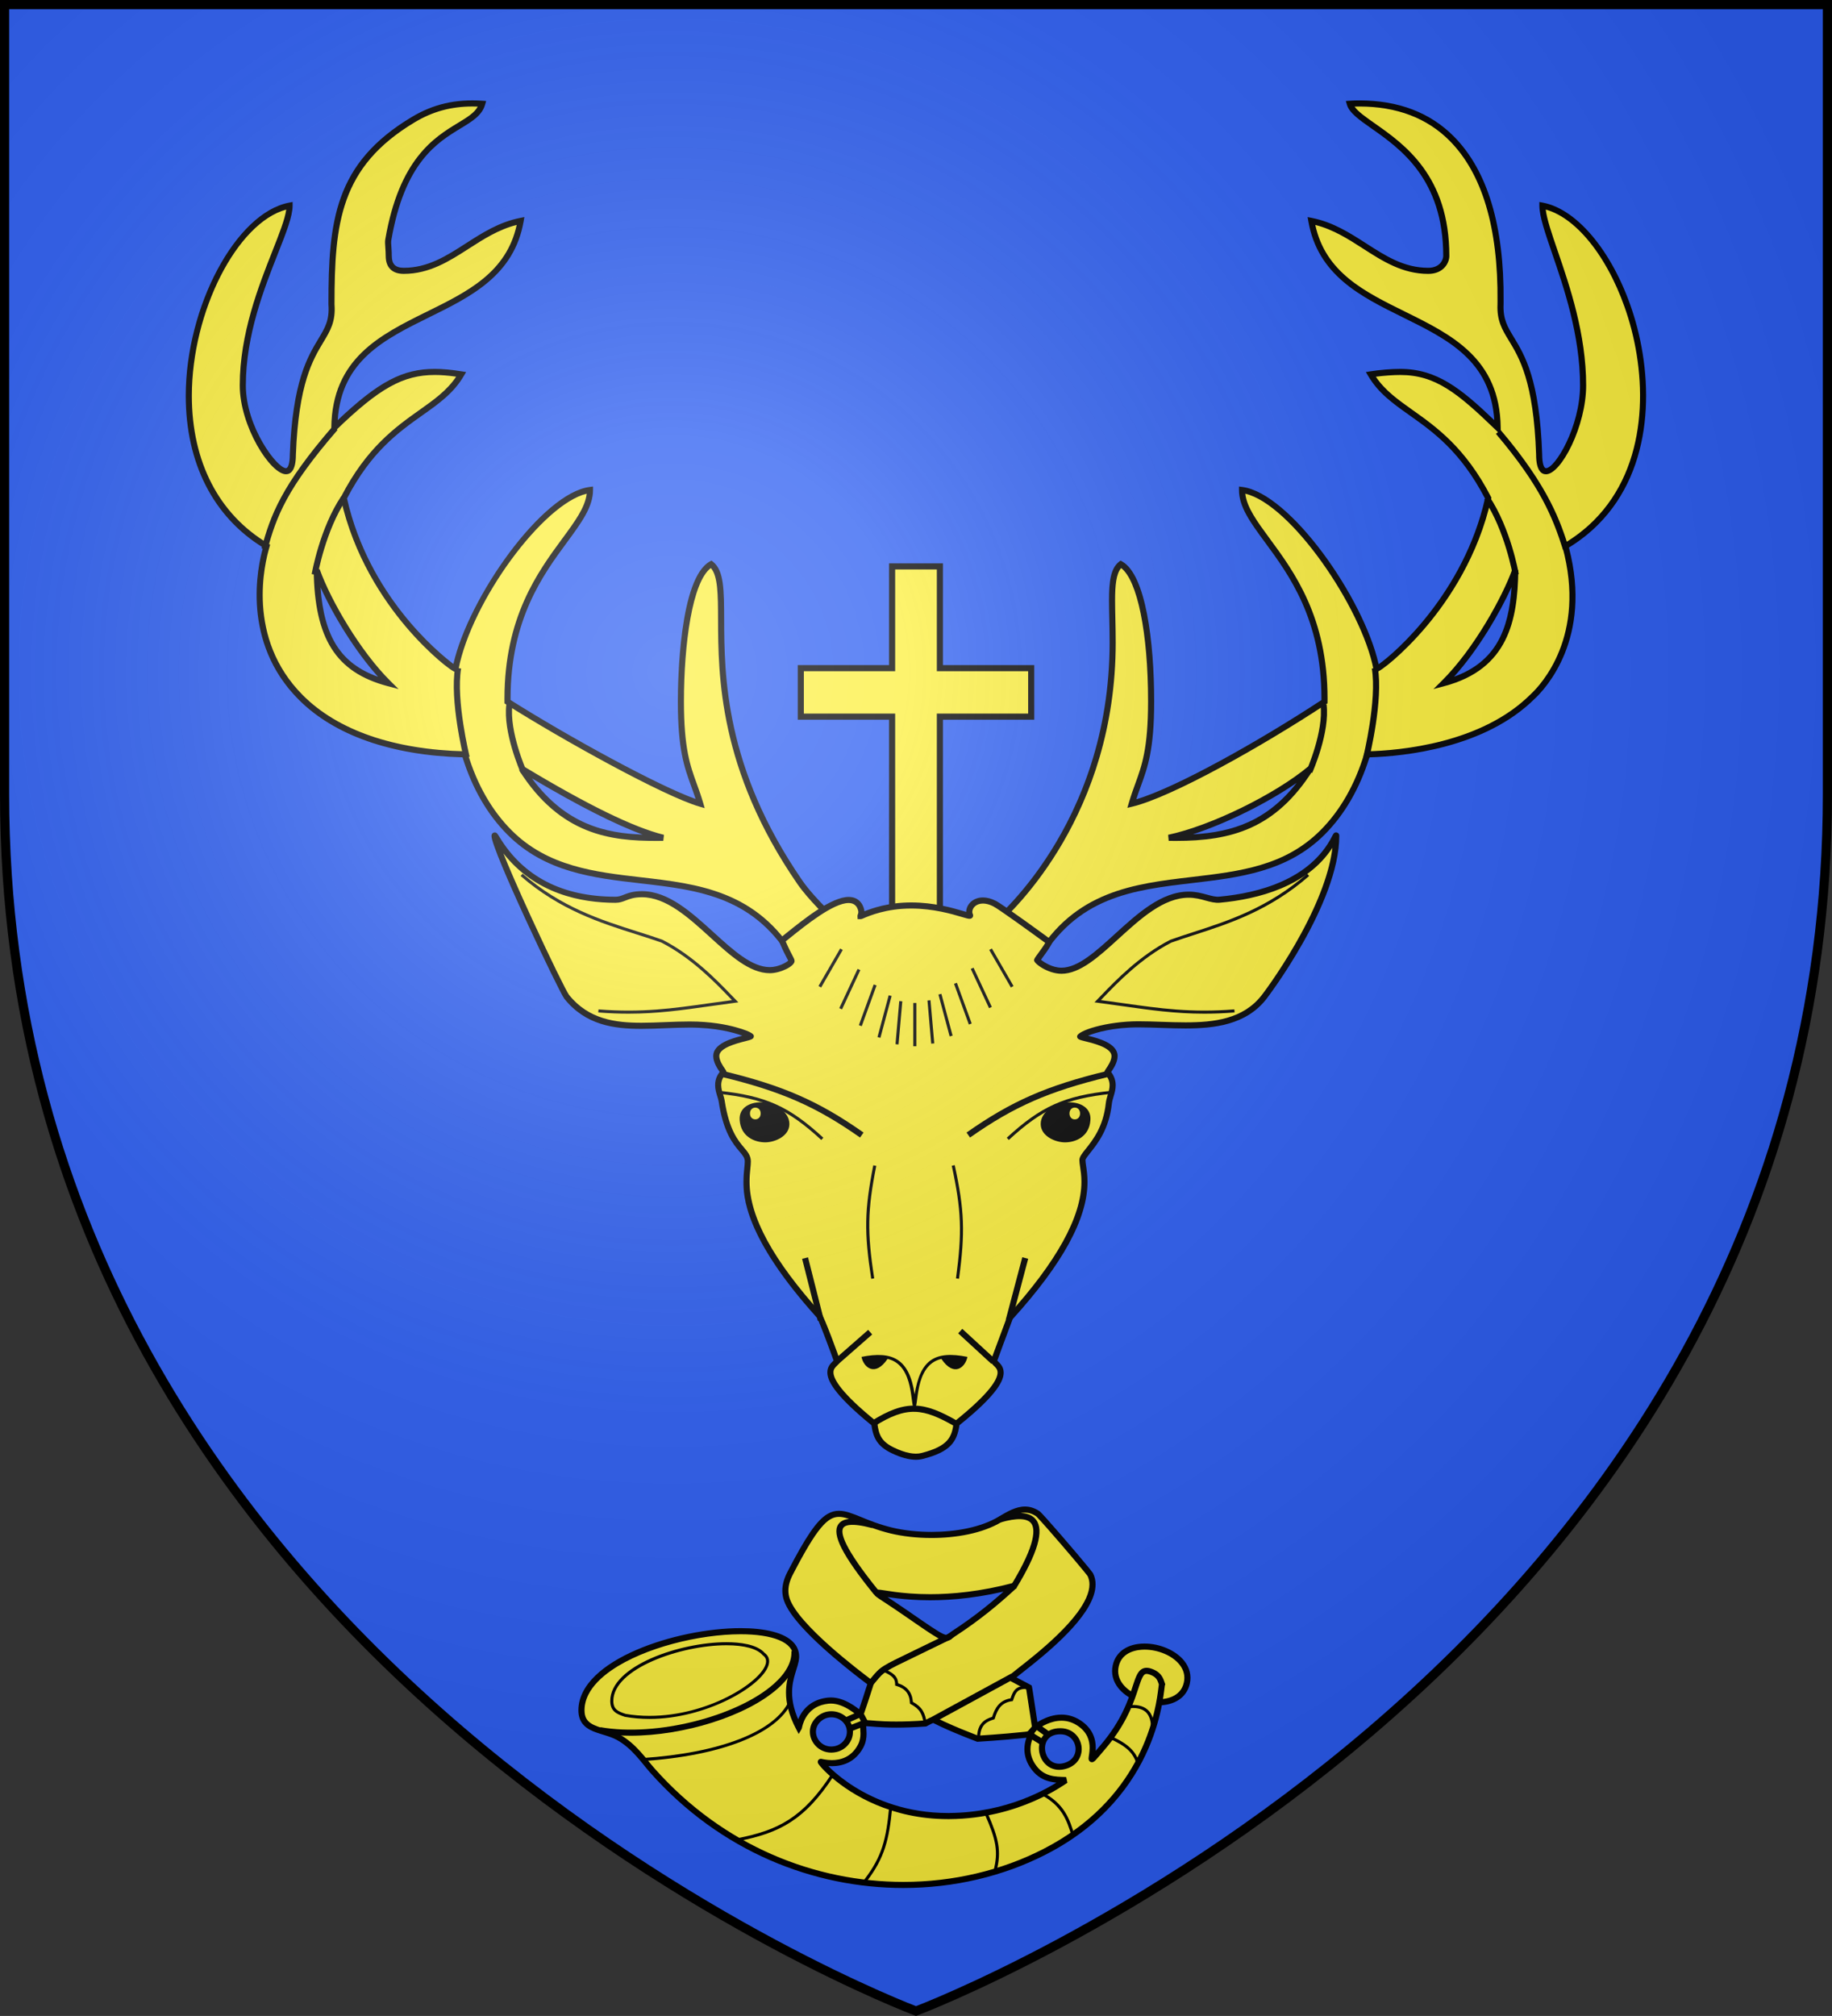 <?xml version="1.0" encoding="utf-8"?>
<!-- Generator: Adobe Illustrator 16.0.4, SVG Export Plug-In . SVG Version: 6.00 Build 0)  -->
<!DOCTYPE svg PUBLIC "-//W3C//DTD SVG 1.1//EN" "http://www.w3.org/Graphics/SVG/1.1/DTD/svg11.dtd">
<svg version="1.1"
	 id="Calque_1" xmlns:inkscape="http://www.inkscape.org/namespaces/inkscape" xmlns:sodipodi="http://sodipodi.sourceforge.net/DTD/sodipodi-0.dtd"
	 xmlns="http://www.w3.org/2000/svg" xmlns:xlink="http://www.w3.org/1999/xlink" x="0px" y="0px" width="600px" height="659.991px"
	 viewBox="-300 -299.948 600 659.991" enable-background="new -300 -299.948 600 659.991" xml:space="preserve">
<rect x="-300" y="-299.948" width="600" height="659.991" fill="#333333" stroke="none"/>
<path id="shield" fill="#2B5DF2" d="M-298.5-298.448h597v258.5C298.5,246.252,0,358.44,0,358.44S-298.5,246.252-298.5-39.948
	V-298.448z"/>
<g id="Meubles">
	<g id="Huchet_v02">
		<g>
			
				<path id="path6249_1_" sodipodi:rx="76.785713" sodipodi:ry="54.642857" sodipodi:cy="-96.741074" sodipodi:type="arc" sodipodi:cx="11810.357" fill="#FCEF3C" d="
				M88.698,251.089c-2.559,11.486-25.843,5.792-23.283-5.695S91.258,239.601,88.698,251.089z"/>
			<path d="M79.259,258.366c-5.064,0-10.281-2.264-12.982-5.633c-1.803-2.249-2.438-4.862-1.838-7.557
				c0.985-4.421,4.878-7.06,10.416-7.06c5.064,0,10.281,2.264,12.982,5.633c1.803,2.249,2.438,4.861,1.838,7.557
				C88.69,255.727,84.796,258.366,79.259,258.366z M74.854,240.117c-2.176,0-7.357,0.535-8.463,5.494
				c-0.471,2.112,0.017,4.087,1.446,5.871c2.342,2.921,6.932,4.884,11.422,4.884c2.177,0,7.358-0.535,8.463-5.494
				c0.471-2.112-0.016-4.087-1.446-5.871C83.934,242.079,79.344,240.117,74.854,240.117z"/>
		</g>
		<g>
			<path fill="#FCEF3C" d="M77.218,247.451c-6.668-2.71-2.479,8.648-15.905,24.436c-8.788,10.329,1.896-1.468-8.04-7.83
				c-7.084-4.535-14.145,1.569-14.27,1.444c-0.045-0.043-1.792-12.088-2.002-13.001c-0.714-0.421-5.562-2.899-5.77-3.106
				c-0.564-0.561,31.653-21.729,25.884-33.779c-0.461-0.962-16.19-19.32-17.26-20.025c-4.27-2.815-7.995-0.726-12.375,1.896
				c-9.462,5.663-25.132,6.134-35.544,3.629c-18.357-4.421-18.278-14.717-33.133,13.93c-1.659,3.199-2.018,5.996-1.113,8.678
				c3.286,9.742,27.462,27.238,27.499,27.34c0.022,0.058-3.144,9.862-3.354,10.104c-0.19,0.224-5.115-4.94-10.611-4.354
				c-8.566,0.913-9.504,8.711-9.597,8.866c-6.487-12.353-1.184-18.474-0.909-22.917c1.089-17.804-70.283-6.358-70.283,17.221
				c0.009,6.762,7.025,6.069,12.028,8.793c5.166,2.811,8.36,7.706,11.1,10.802c36.019,40.655,90.453,46.237,128.571,26.692
				c37.423-19.186,37.876-53.446,38.442-54.826C80.054,249.988,79.761,248.483,77.218,247.451z M32.285,219.188
				c-6.085,5.612-11.975,10.479-20.119,15.798c-2.821,1.843-1.024,3.152-15.517-6.873C-25.116,213.058-7.716,229.783,32.285,219.188
				z M-32.01,263.023c3.888-3.742,10.319-1.056,10.365,3.941c0.027,2.961-2.192,5.14-4.591,5.688
				C-32.226,274.019-36.239,267.096-32.01,263.023z M10.947,294.598c-27.708,0.195-42.372-17.504-42.121-17.75
				c0.1-0.095,8.813,2.766,13.038-5.153c1.734-3.252,0.453-6.427,0.938-7.196c0.646-1.024,4.221,0.901,20.256-0.208
				c3.157-1.569,1.906-1.526,5.49,0.144c5.329,2.482,11.631,4.839,11.631,4.839s7.823-0.441,15.746-1.29
				c0.973-0.104,1.771-0.405,1.82-0.405c0.341,0-3.229,4.831,0.374,10.427c3.085,4.794,7.354,4.688,11.03,4.801
				C48.216,283.272,33.727,294.44,10.947,294.598z M49.252,278.042c-8.84,3.011-11.549-11.257-1.93-11.212
				C53.933,266.857,55.68,275.853,49.252,278.042z"/>
			<path d="M77.218,247.451l0.376-0.926c-0.741-0.3-1.415-0.473-2.076-0.475c-0.743-0.009-1.465,0.259-1.998,0.721
				c-0.47,0.4-0.813,0.905-1.114,1.476c-0.52,1-0.921,2.237-1.41,3.728c-1.46,4.456-3.619,11.229-10.444,19.265
				c-1.247,1.465-2.104,2.488-2.665,3.123c-0.278,0.316-0.487,0.537-0.605,0.646l-0.065,0.059l-0.013,0.011l0.271,0.386l-0.19-0.43
				l-0.081,0.044l0.271,0.386l-0.19-0.43l0.338,0.761v-0.83c-0.179,0.002-0.28,0.044-0.338,0.069l0.338,0.761v-0.83v0.925
				l0.553-0.741c-0.164-0.127-0.395-0.189-0.553-0.185v0.925l0.553-0.741l-0.522,0.699l0.854-0.214
				c-0.023-0.083-0.079-0.289-0.331-0.485l-0.522,0.699l0.854-0.214l-0.446,0.112h0.464c-0.002,0,0.004-0.02-0.018-0.112
				l-0.446,0.112h0.464c-0.002-0.016,0.013-0.173,0.043-0.378c0.093-0.634,0.303-1.766,0.303-3.117c0-1.345-0.208-2.936-0.957-4.536
				c-0.746-1.6-2.041-3.187-4.1-4.501c-2.086-1.339-4.22-1.839-6.168-1.836c-2.58,0.002-4.832,0.847-6.464,1.669
				c-0.816,0.413-1.479,0.824-1.949,1.128c-0.232,0.152-0.42,0.278-0.54,0.357l-0.11,0.072l0.223,0.38l-0.185-0.399l-0.039,0.02
				l0.223,0.38l-0.185-0.399l0.357,0.776l-0.26-0.814l-0.098,0.038l0.357,0.776l-0.26-0.814l0.293,0.917v-0.961
				c-0.166,0.003-0.239,0.03-0.293,0.045l0.293,0.917v-0.961v0.992l0.679-0.722c-0.263-0.24-0.533-0.269-0.679-0.27v0.992
				l0.679-0.722l0.007,0.006l-0.689,0.722l0.866-0.498c-0.03-0.049-0.065-0.115-0.176-0.224l-0.689,0.722l0.866-0.498l-0.859,0.493
				l0.934-0.331c-0.012-0.031-0.021-0.067-0.074-0.163l-0.859,0.493l0.934-0.331l-0.815,0.289l0.847-0.181
				c-0.004-0.012,0.003-0.006-0.031-0.108l-0.815,0.289l0.847-0.181l-0.103,0.022l0.103-0.02v-0.002l-0.103,0.022l0.103-0.02
				c-0.009-0.042-0.052-0.312-0.108-0.682c-0.205-1.323-0.63-4.192-1.025-6.826c-0.198-1.317-0.389-2.575-0.542-3.555
				c-0.077-0.49-0.144-0.911-0.198-1.236c-0.055-0.331-0.092-0.544-0.127-0.701l-0.097-0.418l-0.369-0.218
				c-0.223-0.13-0.65-0.358-1.215-0.657c-0.84-0.444-1.949-1.023-2.865-1.509c-0.458-0.243-0.867-0.462-1.165-0.627
				c-0.147-0.082-0.27-0.151-0.348-0.197l-0.076-0.047l-0.002-0.001l-0.412,0.597l0.51-0.513l-0.098-0.083l-0.412,0.597l0.51-0.513
				l0,0l-0.686,0.69h0.974c0.009-0.188-0.086-0.5-0.288-0.69l-0.686,0.69h0.974h-0.896l0.771,0.466
				c0.025-0.059,0.111-0.147,0.125-0.466h-0.896l0.771,0.466l-0.38-0.23l0.338,0.292l0.042-0.062l-0.38-0.23l0.338,0.292
				c0.013-0.019,0.189-0.189,0.439-0.397c0.961-0.81,3.104-2.434,5.732-4.548c3.952-3.179,9.036-7.491,13.169-12.093
				c2.066-2.303,3.897-4.677,5.229-7.046c1.329-2.369,2.175-4.741,2.179-7.061c0.001-1.229-0.247-2.44-0.79-3.573
				c-0.064-0.131-0.107-0.189-0.165-0.274c-0.209-0.302-0.584-0.779-1.128-1.45c-1.888-2.328-5.684-6.802-9.131-10.782
				c-1.724-1.99-3.358-3.853-4.623-5.262c-0.633-0.705-1.172-1.295-1.59-1.736c-0.209-0.221-0.387-0.403-0.537-0.549l-0.209-0.196
				c-0.068-0.06-0.126-0.11-0.229-0.178l0,0c-1.577-1.046-3.18-1.512-4.737-1.508c-1.527,0.001-2.985,0.427-4.411,1.053
				c-1.427,0.627-2.835,1.457-4.291,2.328c-5.709,3.428-14,4.94-21.898,4.933c-4.636,0-9.138-0.514-12.897-1.418l0,0
				c-4.247-1.023-7.483-2.363-10.202-3.472c-2.718-1.101-4.927-2.018-7.199-2.03c-1.27-0.004-2.538,0.318-3.766,1.039
				c-1.848,1.083-3.62,2.983-5.693,6.007c-2.071,3.027-4.44,7.203-7.395,12.898c-1.121,2.16-1.709,4.214-1.709,6.216
				c0,1.105,0.181,2.188,0.536,3.241c0.918,2.689,3.114,5.652,5.884,8.719c4.155,4.585,9.631,9.328,14.081,12.95
				c2.224,1.811,4.19,3.339,5.604,4.419c0.707,0.541,1.274,0.969,1.666,1.264c0.195,0.146,0.348,0.262,0.446,0.337l0.104,0.08
				l0.01,0.007l0.309-0.381l-0.326,0.367l0.018,0.015l0.309-0.381l-0.326,0.367l0.605-0.682l-0.653,0.636l0.048,0.046l0.605-0.682
				l-0.653,0.636l0.702-0.684l-0.766,0.612l0.062,0.072l0.702-0.684l-0.767,0.612l0.778-0.623l-0.937,0.339
				c0.08,0.201,0.128,0.237,0.158,0.283l0.778-0.623l-0.937,0.339l0.01,0.026l0.011,0.026l0.917-0.392h-0.998
				c0.008,0.064-0.017,0.136,0.081,0.392l0.917-0.392h-0.998h0.974l-0.958-0.17c-0.003,0.028-0.013,0.049-0.016,0.17h0.974
				l-0.958-0.17l0.716,0.127l-0.705-0.179l-0.011,0.052l0.716,0.127l-0.705-0.179c0,0-0.02,0.067-0.046,0.158
				c-0.216,0.715-0.993,3.137-1.734,5.386c-0.371,1.126-0.732,2.213-1.014,3.026c-0.141,0.406-0.259,0.745-0.348,0.979
				c-0.043,0.117-0.078,0.208-0.1,0.26l-0.012,0.029l-0.003,0.007l0.419,0.198l-0.404-0.227l-0.015,0.028l0.419,0.198l-0.404-0.227
				l0.777,0.436l-0.67-0.586c-0.081,0.096-0.093,0.127-0.107,0.15l0.777,0.436l-0.67-0.586l-0.003,0.004l-0.005,0.005l0.746,0.637
				l-0.347-0.918c-0.137,0.05-0.291,0.15-0.399,0.281l0.746,0.637l-0.347-0.918l0.342,0.907v-0.97c-0.087,0-0.204,0.011-0.342,0.063
				l0.342,0.907v-0.97v0.885l0.358-0.812c-0.049-0.015-0.118-0.064-0.358-0.072v0.885l0.358-0.812L-18,260.641l0.225-0.37
				l-0.051-0.025L-18,260.641l0.225-0.37c-0.015-0.007-0.166-0.115-0.354-0.262c-0.681-0.524-1.993-1.579-3.682-2.502
				c-1.689-0.922-3.781-1.739-6.086-1.742c-0.325,0-0.654,0.017-0.986,0.052l0,0c-2.289,0.243-4.122,0.958-5.55,1.911
				c-2.146,1.43-3.358,3.357-4.04,4.917c-0.341,0.781-0.553,1.477-0.684,1.986c-0.066,0.254-0.111,0.463-0.142,0.606l-0.033,0.153
				l-0.002,0.013l0.444,0.106l-0.438-0.13l-0.006,0.024l0.444,0.106l-0.438-0.13l0.825,0.245l-0.806-0.302l-0.02,0.057l0.825,0.245
				l-0.806-0.302l0.903,0.338l-0.828-0.494l-0.075,0.156l0.903,0.338l-0.828-0.494l0.858,0.513l0.885-0.465
				c-2.374-4.526-3.093-8.108-3.096-11.064c0-2.457,0.501-4.496,1.045-6.313c0.538-1.819,1.146-3.398,1.254-5.013
				c0.01-0.155,0.014-0.309,0.014-0.461c0.006-1.661-0.585-3.162-1.617-4.362c-1.551-1.807-3.983-2.998-6.983-3.784
				c-3.005-0.781-6.605-1.143-10.562-1.144c-10.574,0.005-23.691,2.595-34.274,7.182c-5.29,2.297-9.949,5.092-13.337,8.374
				c-1.693,1.642-3.069,3.409-4.028,5.307c-0.958,1.896-1.494,3.927-1.493,6.047c-0.004,1.859,0.505,3.352,1.396,4.465
				c0.664,0.836,1.508,1.446,2.418,1.925c1.369,0.717,2.902,1.162,4.422,1.63c1.519,0.464,3.021,0.947,4.312,1.652
				c4.896,2.652,8.02,7.39,10.829,10.586c23.144,26.125,53.857,37.908,83.04,37.905c16.622,0,32.755-3.817,46.737-10.986
				c18.932-9.7,28.574-23.277,33.503-34.58c2.467-5.652,3.765-10.737,4.481-14.498c0.359-1.88,0.572-3.43,0.714-4.547
				c0.069-0.558,0.123-1.009,0.165-1.328c0.021-0.159,0.04-0.286,0.054-0.366l0.015-0.076v-0.002l-0.482-0.128l0.462,0.189
				l0.021-0.061l-0.482-0.128l0.462,0.189l0.146-0.355l-0.129-0.361c-0.247-0.676-0.466-1.517-1.029-2.372
				c-0.562-0.858-1.48-1.645-2.894-2.211l0,0L77.218,247.451l-0.376,0.926c1.13,0.466,1.63,0.948,1.979,1.465
				c0.351,0.52,0.538,1.159,0.812,1.939l0.941-0.337l-0.926-0.379c-0.074,0.195-0.086,0.292-0.112,0.431
				c-0.085,0.492-0.166,1.327-0.334,2.565c-0.582,4.297-2.144,13.117-7.463,22.863c-5.324,9.746-14.386,20.416-30.062,28.456
				c-13.682,7.016-29.509,10.766-45.825,10.766c-28.651-0.003-58.788-11.55-81.542-37.231c-2.67-2.995-5.935-8.049-11.371-11.017
				c-1.353-0.736-2.792-1.219-4.169-1.648c-2.067-0.637-4-1.18-5.286-2.06c-0.646-0.438-1.135-0.938-1.482-1.588
				c-0.347-0.652-0.564-1.479-0.567-2.62c0.001-1.782,0.443-3.489,1.278-5.145c1.458-2.895,4.147-5.621,7.688-8.045
				c5.305-3.639,12.483-6.587,20.017-8.604c7.533-2.02,15.425-3.116,22.151-3.115c5.108-0.004,9.549,0.641,12.59,1.918
				c1.521,0.635,2.682,1.421,3.435,2.307c0.752,0.892,1.133,1.86,1.139,3.065c0,0.111-0.003,0.224-0.01,0.338
				c-0.062,1.157-0.604,2.678-1.175,4.562c-0.564,1.887-1.129,4.155-1.128,6.886c-0.002,3.292,0.823,7.234,3.325,11.994l0.829,1.579
				l0.914-1.531c0.086-0.152,0.086-0.188,0.103-0.23l0.035-0.135c0.027-0.126,0.061-0.296,0.123-0.551
				c0.212-0.876,0.75-2.597,2.021-4.147c1.28-1.547,3.24-2.958,6.563-3.322l0,0c0.259-0.027,0.517-0.041,0.773-0.041
				c2.209-0.007,4.397,0.996,6.07,2.051c0.836,0.525,1.541,1.054,2.066,1.46c0.264,0.204,0.48,0.375,0.666,0.512
				c0.093,0.068,0.176,0.128,0.273,0.189l0.188,0.099c0.087,0.032,0.186,0.089,0.448,0.097c0.097,0,0.221-0.012,0.364-0.066
				c0.144-0.052,0.301-0.157,0.415-0.292l-0.76-0.649l0.753,0.658c0.085-0.101,0.104-0.145,0.13-0.185l0.082-0.168
				c0.079-0.183,0.17-0.433,0.296-0.785c0.432-1.216,1.19-3.51,1.845-5.526c0.327-1.007,0.628-1.943,0.849-2.635
				c0.109-0.347,0.199-0.632,0.262-0.838c0.032-0.103,0.057-0.186,0.076-0.251l0.024-0.092l0.016-0.059l0.011-0.058
				c0.004-0.031,0.012-0.06,0.013-0.164c-0.008-0.065,0.018-0.138-0.081-0.394l-0.919,0.393l0.94-0.34
				c-0.071-0.181-0.118-0.225-0.148-0.271l-0.103-0.114l-0.103-0.087c-0.088-0.07-0.232-0.179-0.463-0.353
				c-1.7-1.283-7.68-5.776-13.596-11.048c-2.957-2.634-5.896-5.463-8.262-8.163c-2.369-2.692-4.154-5.284-4.819-7.284
				c-0.289-0.857-0.431-1.713-0.432-2.602c0-1.604,0.469-3.335,1.484-5.295c3.911-7.548,6.783-12.361,9.146-15.202
				c1.179-1.422,2.223-2.343,3.174-2.896c0.955-0.552,1.811-0.763,2.758-0.767c1.684-0.012,3.731,0.766,6.444,1.881
				c2.712,1.106,6.082,2.504,10.489,3.565l0,0c3.942,0.948,8.582,1.473,13.365,1.474c8.148-0.007,16.71-1.509,22.927-5.217
				c1.444-0.866,2.794-1.654,4.066-2.212c1.274-0.56,2.46-0.885,3.607-0.884c1.171,0.004,2.331,0.321,3.638,1.178l0,0l0.256-0.388
				l-0.279,0.371l0.023,0.017l0.256-0.388l-0.279,0.371l0.001,0.001c0.031,0.025,0.174,0.158,0.354,0.343
				c0.695,0.709,2.082,2.25,3.75,4.146c2.506,2.849,5.668,6.524,8.24,9.566c1.286,1.521,2.425,2.884,3.258,3.904
				c0.417,0.509,0.757,0.933,0.997,1.243c0.12,0.155,0.215,0.281,0.278,0.369l0.065,0.096l0.007,0.011l0.439-0.259l-0.459,0.22
				l0.021,0.039l0.439-0.259l-0.459,0.22c0.406,0.849,0.593,1.743,0.594,2.709c0.016,2.662-1.519,5.905-3.958,9.192
				c-3.644,4.939-9.206,9.963-13.851,13.801c-2.323,1.921-4.417,3.55-5.938,4.743c-0.762,0.597-1.378,1.084-1.821,1.457
				c-0.224,0.188-0.401,0.343-0.55,0.49c-0.074,0.076-0.143,0.146-0.22,0.246c-0.038,0.052-0.08,0.11-0.128,0.204
				c-0.043,0.096-0.112,0.226-0.117,0.485c-0.01,0.204,0.091,0.53,0.303,0.729l0,0l0.162,0.134c0.133,0.091,0.253,0.159,0.439,0.265
				c0.627,0.354,1.818,0.979,2.939,1.568c0.561,0.294,1.101,0.578,1.536,0.809c0.434,0.229,0.775,0.415,0.889,0.481l0.508-0.861
				l-0.975,0.225c0.013,0.047,0.066,0.35,0.133,0.755c0.235,1.444,0.69,4.483,1.091,7.158c0.2,1.338,0.386,2.586,0.524,3.504
				c0.069,0.459,0.127,0.835,0.169,1.101c0.021,0.133,0.038,0.238,0.052,0.317l0.02,0.106l0.016,0.067l0.022,0.079l0.039,0.101
				c0.033,0.054,0.038,0.122,0.22,0.311l0.002,0.002l0.004,0.003c0.267,0.243,0.541,0.272,0.691,0.273
				c0.172-0.003,0.252-0.032,0.316-0.05c0.117-0.04,0.162-0.066,0.207-0.089c0.149-0.083,0.245-0.152,0.406-0.258
				c1.05-0.71,4.143-2.738,7.706-2.728c1.616,0.002,3.328,0.396,5.09,1.521c1.769,1.136,2.771,2.402,3.366,3.665
				c0.592,1.263,0.769,2.544,0.769,3.688c0,0.766-0.08,1.463-0.163,2.042c-0.042,0.291-0.084,0.55-0.119,0.784
				c-0.033,0.236-0.062,0.433-0.064,0.668c0.005,0.137-0.003,0.288,0.104,0.556c0.056,0.131,0.16,0.306,0.351,0.45
				c0.189,0.146,0.449,0.217,0.645,0.213c0.386-0.015,0.547-0.141,0.685-0.22c0.228-0.154,0.38-0.308,0.588-0.521
				c0.6-0.625,1.545-1.768,3.182-3.689c6.144-7.219,8.688-13.59,10.205-18.076c0.755-2.237,1.272-4.01,1.801-5.091
				c0.26-0.542,0.517-0.892,0.73-1.07c0.221-0.175,0.372-0.239,0.706-0.248c0.293-0.001,0.734,0.086,1.323,0.327l0,0L77.218,247.451
				z M32.285,219.188l-0.679-0.735c-6.062,5.59-11.892,10.408-19.987,15.696l0,0c-0.579,0.379-0.978,0.729-1.242,0.912
				c-0.133,0.093-0.228,0.144-0.292,0.169l-0.19,0.036c-0.139,0.003-0.441-0.052-0.966-0.292c-0.784-0.354-2.011-1.088-3.878-2.325
				c-1.87-1.237-4.391-2.978-7.833-5.358c-3.237-2.24-5.616-3.781-7.17-4.806c-0.775-0.511-1.348-0.895-1.694-1.153
				c-0.172-0.127-0.288-0.227-0.321-0.261l-0.009-0.008l-0.115,0.108l0.125-0.098l-0.01-0.01l-0.115,0.108l0.125-0.098l-0.488,0.383
				l0.56-0.265l-0.07-0.118l-0.488,0.383l0.56-0.265l-0.781,0.371h0.862c-0.001-0.183-0.049-0.3-0.081-0.371l-0.781,0.371h0.862
				h-0.925l0.677,0.631c0.148-0.146,0.257-0.424,0.249-0.631h-0.925l0.677,0.631l-0.591-0.551l0.164,0.801
				c0.049-0.017,0.201-0.026,0.427-0.25l-0.591-0.551l0.164,0.801l-0.062-0.306l0.023,0.312l0.039-0.006l-0.062-0.306l0.023,0.312
				l0.031-0.001c0.088-0.001,0.312,0.017,0.608,0.057c1.057,0.137,3.061,0.504,5.839,0.832c2.783,0.329,6.365,0.621,10.668,0.621
				c7.334,0,16.763-0.849,27.922-3.805L32.285,219.188l-0.679-0.735L32.285,219.188l-0.257-0.967
				c-10.98,2.908-20.229,3.738-27.409,3.738c-4.813,0-8.696-0.373-11.554-0.746c-1.429-0.187-2.601-0.374-3.513-0.516
				c-0.457-0.071-0.849-0.131-1.183-0.175c-0.336-0.043-0.605-0.072-0.867-0.073c-0.162,0.004-0.313,0.001-0.565,0.082
				c-0.124,0.045-0.292,0.118-0.463,0.298c-0.175,0.175-0.297,0.486-0.289,0.732c0.008,0.333,0.121,0.513,0.198,0.64
				c0.156,0.229,0.292,0.341,0.455,0.482c0.282,0.235,0.649,0.494,1.148,0.832c1.489,1.006,4.136,2.681,8.094,5.419
				c4.591,3.176,7.547,5.215,9.568,6.482c1.014,0.634,1.792,1.077,2.453,1.377c0.659,0.297,1.219,0.467,1.792,0.47
				c0.328,0.001,0.648-0.065,0.922-0.174c0.416-0.166,0.719-0.396,1-0.61c0.283-0.217,0.555-0.436,0.896-0.658l0,0
				c8.195-5.35,14.141-10.265,20.25-15.9l-0.935-1.702L32.285,219.188z M-32.01,263.023l0.692,0.72
				c1.078-1.033,2.339-1.47,3.595-1.473c1.304-0.002,2.59,0.493,3.527,1.329c0.939,0.84,1.534,1.981,1.55,3.374v0.045
				c-0.002,1.212-0.449,2.241-1.155,3.055c-0.706,0.811-1.681,1.382-2.659,1.603l0,0c-0.454,0.104-0.889,0.151-1.303,0.151
				c-1.471-0.002-2.704-0.592-3.597-1.499c-0.89-0.907-1.407-2.128-1.406-3.342c0.006-1.122,0.417-2.244,1.447-3.243L-32.01,263.023
				l-0.694-0.72c-1.406,1.347-2.064,3.045-2.06,4.683c0.002,1.777,0.739,3.476,1.978,4.742c1.236,1.266,3.003,2.102,5.026,2.1
				c0.565,0,1.15-0.065,1.746-0.201l0,0c1.404-0.323,2.727-1.102,3.721-2.238c0.993-1.133,1.649-2.648,1.648-4.37v-0.063
				c-0.015-1.981-0.904-3.687-2.222-4.851c-1.317-1.167-3.054-1.833-4.855-1.834c-1.73-0.004-3.533,0.634-4.981,2.032
				L-32.01,263.023z M10.947,294.598l-0.007-1c-0.149,0.001-0.299,0.001-0.447,0.001c-13.376-0.001-23.604-4.23-30.5-8.521
				c-3.446-2.145-6.057-4.306-7.794-5.951c-0.869-0.822-1.521-1.517-1.943-2.008c-0.211-0.245-0.366-0.44-0.455-0.563l-0.074-0.107
				l-0.377,0.222l0.401-0.174l-0.023-0.048l-0.377,0.222l0.401-0.174l-0.756,0.328l0.792-0.227l-0.036-0.101l-0.756,0.328
				l0.792-0.227l-0.907,0.26h0.942c-0.001-0.138-0.021-0.208-0.035-0.26l-0.907,0.26h0.942h-0.98l0.934,0.302
				c0.041-0.127,0.047-0.226,0.047-0.302h-0.98l0.934,0.302l-0.942-0.305l0.679,0.721c0.141-0.132,0.224-0.292,0.264-0.417
				l-0.942-0.305l0.679,0.721l0.005-0.005l0.004-0.004l-0.688-0.713l0.19,0.974c0.093-0.026,0.254-0.041,0.498-0.26l-0.688-0.713
				l0.19,0.974l-0.185-0.941v0.959c0.039,0,0.089,0,0.185-0.018l-0.185-0.941v0.959v-0.72l-0.114,0.712
				c0.006,0,0.013,0.006,0.114,0.008v-0.72l-0.114,0.712c0.005,0,0.17,0.035,0.375,0.078c0.638,0.132,1.854,0.359,3.345,0.359
				c1.566,0,3.456-0.25,5.313-1.149c1.856-0.896,3.661-2.463,4.989-4.96l0,0c0.871-1.63,1.062-3.245,1.062-4.548
				c-0.002-1.095-0.13-2.015-0.125-2.474c0-0.107,0.007-0.184,0.011-0.208l0.002-0.008l-0.354-0.086l0.305,0.192l0.05-0.105
				l-0.354-0.086l0.305,0.192l-0.41-0.258l0.28,0.396l0.13-0.137l-0.41-0.258l0.28,0.396l-0.196-0.278l0.122,0.319l0.075-0.042
				l-0.195-0.278l0.121,0.319l-0.028-0.078l0.022,0.08l0.006-0.002l-0.028-0.078l0.022,0.08c0.002-0.003,0.131-0.027,0.354-0.025
				c0.547-0.002,1.59,0.11,3.168,0.228c1.584,0.116,3.728,0.232,6.599,0.232c2.564,0,5.711-0.092,9.569-0.359l0.198-0.014
				l0.178-0.088c0.786-0.391,1.313-0.688,1.657-0.86c0.17-0.086,0.291-0.138,0.357-0.16l0.08-0.02l0.11,0.027
				c0.277,0.083,1.016,0.508,2.419,1.166l0,0c5.379,2.504,11.689,4.864,11.703,4.869l0.196,0.074l0.209-0.012
				c0.01-0.001,7.843-0.442,15.797-1.294l0,0c0.559-0.06,1.05-0.173,1.41-0.27c0.181-0.048,0.329-0.093,0.431-0.125l0.105-0.033
				l0.007-0.002l-0.148-0.526l0.124,0.532l0.024-0.006l-0.148-0.526l0.124,0.532l-0.2-0.862l0.146,0.873l0.054-0.011l-0.2-0.862
				l0.146,0.873l-0.161-0.959v0.972c0.096-0.001,0.131-0.009,0.161-0.013l-0.161-0.959v0.972v-0.975l-0.397,0.89
				c0.151,0.067,0.292,0.085,0.397,0.085v-0.975l-0.397,0.89l0.399-0.896l-0.898,0.395c0.069,0.177,0.267,0.405,0.499,0.501
				l0.399-0.895l-0.898,0.394l0.873-0.383h-0.954c0.001,0.081,0.005,0.204,0.081,0.383l0.873-0.383h-0.954h0.755l-0.725-0.223
				c-0.002,0.02-0.025,0.05-0.03,0.223h0.755l-0.725-0.223l0.025,0.007l-0.025-0.009v0.001l0.025,0.007l-0.025-0.009
				c-0.017,0.05-0.125,0.288-0.254,0.589c-0.396,0.925-1.047,2.611-1.048,4.735c-0.003,1.735,0.445,3.768,1.78,5.837
				c1.65,2.582,3.74,3.937,5.842,4.571c2.1,0.641,4.183,0.629,6,0.688l0.03-1l-0.445-0.895l-0.212,0.122
				c-0.251,0.158-0.646,0.43-1.239,0.816c-4.114,2.684-17.279,10.616-36.312,10.747l0,0L10.947,294.598l0.008,1
				c11.554-0.081,21.005-2.952,27.687-5.863c3.341-1.456,5.991-2.922,7.867-4.055c0.938-0.566,1.682-1.049,2.218-1.404
				c0.269-0.177,0.484-0.322,0.642-0.426l0.187-0.121L49.6,283.7l0.007-0.003l-0.163-0.295l0.15,0.302l0.013-0.006l-0.163-0.295
				l0.15,0.302l-0.415-1.895c-1.86-0.054-3.75-0.069-5.475-0.602c-1.725-0.54-3.312-1.529-4.746-3.741
				c-1.121-1.747-1.46-3.353-1.463-4.755c0-1.258,0.284-2.351,0.578-3.168c0.146-0.409,0.293-0.747,0.41-1.014
				c0.06-0.134,0.11-0.249,0.157-0.363l0.068-0.19c0.021-0.079,0.054-0.158,0.059-0.365c-0.004-0.123-0.006-0.339-0.201-0.617
				c-0.096-0.134-0.249-0.258-0.404-0.326c-0.157-0.07-0.306-0.089-0.418-0.089c-0.128,0.002-0.162,0.014-0.198,0.02
				c-0.109,0.023-0.12,0.03-0.165,0.043c-0.125,0.038-0.324,0.103-0.602,0.172c-0.272,0.069-0.61,0.139-0.962,0.176l0,0
				c-3.944,0.422-7.873,0.744-10.811,0.96c-1.469,0.108-2.692,0.189-3.546,0.244c-0.854,0.054-1.338,0.082-1.339,0.082l0.056,0.999
				l0.351-0.937c-0.001,0-0.388-0.146-1.059-0.404c-2.01-0.774-6.542-2.562-10.5-4.406l0,0c-0.901-0.419-1.479-0.729-1.947-0.958
				c-0.234-0.114-0.445-0.211-0.674-0.29c-0.226-0.078-0.481-0.134-0.752-0.133c-0.254-0.001-0.5,0.05-0.715,0.124
				c-0.64,0.227-1.14,0.569-2.27,1.125l0.445,0.896l-0.069-0.998c-3.814,0.264-6.914,0.354-9.431,0.354
				c-2.817,0-4.903-0.114-6.452-0.227c-1.555-0.113-2.551-0.23-3.314-0.233c-0.324,0.002-0.617,0.018-0.939,0.113
				c-0.315,0.087-0.689,0.325-0.896,0.665c-0.144,0.229-0.198,0.443-0.232,0.633c-0.032,0.191-0.04,0.368-0.04,0.545
				c0.004,0.716,0.127,1.527,0.125,2.474c-0.001,1.114-0.16,2.354-0.827,3.607l0,0c-1.148,2.146-2.594,3.369-4.097,4.102
				c-1.502,0.729-3.084,0.949-4.441,0.949c-0.917,0-1.725-0.1-2.32-0.201c-0.299-0.051-0.543-0.101-0.729-0.14
				c-0.094-0.02-0.172-0.037-0.243-0.051l-0.111-0.02c-0.045-0.006-0.082-0.016-0.202-0.018c-0.045,0-0.102,0-0.201,0.02
				c-0.096,0.026-0.261,0.042-0.506,0.264l0.695,0.719l-0.687-0.728c-0.143,0.134-0.228,0.296-0.269,0.424
				c-0.042,0.13-0.05,0.233-0.05,0.313c0.002,0.146,0.024,0.227,0.042,0.292c0.074,0.229,0.123,0.279,0.18,0.378
				c0.105,0.167,0.24,0.345,0.427,0.575c0.694,0.851,2.094,2.345,4.213,4.138c6.345,5.367,19.145,13.357,37.81,13.358
				c0.153,0,0.308,0,0.462-0.001l0,0L10.947,294.598z M49.252,278.042l-0.322-0.947c-0.751,0.256-1.429,0.364-2.037,0.364
				c-1.476-0.007-2.574-0.618-3.383-1.567c-0.801-0.949-1.256-2.261-1.253-3.53c0.001-1.192,0.387-2.315,1.165-3.131
				c0.781-0.812,1.975-1.395,3.854-1.402h0.035h0.005l0,0c1.621,0.012,2.814,0.619,3.657,1.52c0.838,0.901,1.299,2.126,1.297,3.336
				c0,0.916-0.258,1.814-0.792,2.581c-0.536,0.766-1.348,1.417-2.55,1.829L49.252,278.042l0.322,0.947
				c1.565-0.531,2.765-1.454,3.546-2.579c0.783-1.124,1.151-2.433,1.151-3.724c-0.001-1.708-0.635-3.403-1.831-4.696
				c-1.19-1.294-2.973-2.156-5.114-2.16h0.006h-0.057c-2.305-0.007-4.121,0.772-5.304,2.023c-1.186,1.248-1.717,2.892-1.716,4.51
				c0.002,1.73,0.592,3.466,1.722,4.816c1.123,1.349,2.842,2.288,4.914,2.281c0.846,0,1.745-0.152,2.681-0.471L49.252,278.042z"/>
		</g>
		<rect x="17.607" y="241.082" transform="matrix(-0.478 -0.878 0.878 -0.478 -197.292 394.65)" width="2" height="29.721"/>
		<path d="M-14.045,251.706l-1.531-1.286c0.342-0.408,0.645-0.774,0.921-1.109c2.985-3.616,3.19-3.715,13.936-8.896
			c2.949-1.422,6.708-3.235,11.559-5.616l0.882,1.795c-4.854,2.384-8.619,4.199-11.571,5.623c-10.556,5.09-10.556,5.09-13.262,8.368
			C-13.392,250.922-13.698,251.293-14.045,251.706z"/>
		<path d="M-93.495,268.296c-3.567,0-6.996-0.266-10.175-0.827l0.348-1.97c18.134,3.201,44.668-3.44,56.782-14.21
			c3.949-3.511,5.931-7.2,5.73-10.667l1.997-0.115c0.235,4.1-1.978,8.344-6.398,12.276
			C-55.579,262.002-76.145,268.296-93.495,268.296z"/>
		<path d="M32.738,220.211l-1.705-1.044c8.614-14.079,7.89-18.82,6.689-20.392c-1.312-1.72-4.756-1.833-9.963-0.329l-0.556-1.921
			c6.24-1.804,10.2-1.465,12.108,1.037C42.032,201.128,39.882,208.537,32.738,220.211z"/>
		<path d="M-13.758,222.088c-10.355-12.78-13.863-19.641-11.729-22.941c1.445-2.235,5.134-2.479,11.604-0.768l-0.512,1.934
			c-7.031-1.859-8.916-0.849-9.413-0.079c-1.029,1.592,0.147,6.458,11.604,20.596L-13.758,222.088z"/>
		<path d="M-89.641,276.612l-0.064-0.998c25.388-1.669,43.344-8.616,48.032-18.583l0.904,0.426
			C-45.615,267.758-63.885,274.919-89.641,276.612z"/>
		<path d="M-57.98,302.769l-0.195-0.98c12.826-2.566,21.062-6.516,30.476-20.979l0.838,0.546
			C-36.469,296.117-44.879,300.148-57.98,302.769z"/>
		<path d="M-87.284,262.798c-0.001,0,0,0-0.002,0c-2.756,0-5.464-0.232-8.048-0.689c-2.745-0.886-4.792-1.818-4.797-5.188
			c0-11.57,22.901-19.246,38.05-19.246c4.312,0,9.979,0.615,12.56,3.538c1.326,0.978,1.739,2.387,1.194,4.081
			C-50.552,252.206-68.889,262.798-87.284,262.798z M-62.081,238.675c-14.919,0-37.05,7.662-37.05,18.246
			c0.003,2.715,1.527,3.406,4.038,4.221c2.459,0.43,5.108,0.657,7.807,0.657c19.155,0,36.105-10.906,38.006-16.811
			c0.417-1.296,0.132-2.277-0.873-2.998l-0.086-0.079C-52.045,239.824-56.25,238.675-62.081,238.675z"/>
		<path d="M-16.138,315.988l-0.794-0.608c5.784-7.549,7.138-13.152,8.141-23.641l0.995,0.095
			C-8.799,302.316-10.241,308.292-16.138,315.988z"/>
		<path d="M26.332,312.777l-0.966-0.261c1.702-6.301,0.764-10.27-2.736-18.29l0.917-0.4
			C26.99,301.717,28.137,306.094,26.332,312.777z"/>
		<path d="M51.04,301.431c-1.646-5.682-3.435-10.304-10.107-13.784l0.462-0.887c7.025,3.664,8.895,8.479,10.606,14.393
			L51.04,301.431z"/>
		<path d="M72.267,277.728c-1.048-3.797-3.409-6.025-9.021-8.516l0.404-0.914c5.857,2.599,8.454,5.083,9.581,9.164L72.267,277.728z"
			/>
		<path d="M77.005,265.776l-0.02-0.291c-0.086-1.369-0.229-3.66-1.89-5.049c-1.238-1.035-3.149-1.411-5.691-1.12l-0.113-0.993
			c2.821-0.326,4.989,0.127,6.446,1.346c1.99,1.665,2.156,4.325,2.246,5.754l0.02,0.283L77.005,265.776z"/>
		<path d="M2.565,264.379c-0.594-3.347-1.334-4.823-4.304-6.44l-0.247-0.134l-0.013-0.281c-0.14-2.956-1.521-4.666-4.478-5.544
			l-0.357-0.106V251.5c0.002-1.955-0.937-2.895-4.364-4.374l0.396-0.918c3.207,1.384,4.813,2.505,4.957,4.922
			c3.016,1.002,4.598,2.991,4.826,6.066c3.172,1.791,3.955,3.562,4.566,7.008L2.565,264.379z"/>
		<path d="M21,268.526l-0.999-0.053c0.221-4.204,2.472-5.58,4.934-6.373c0.885-2.79,2.272-5.399,6.027-6.049l0.029-0.083
			c0.677-1.925,1.458-4.116,5.028-3.969L35.981,253c-2.834-0.107-3.376,1.395-4.046,3.301l-0.231,0.652l-0.3,0.042
			c-3.359,0.472-4.63,2.512-5.591,5.651l-0.078,0.254l-0.254,0.078C23.326,263.636,21.206,264.606,21,268.526z"/>
		<polygon points="-20.967,266.773 -21.698,264.912 -18.072,263.487 -18.613,262.461 -22.258,264.089 -23.073,262.263 
			-17.719,259.872 -15.26,264.531 		"/>
		<polygon points="41.011,271.396 35.587,268.052 39.238,263.75 44.254,267.356 43.087,268.98 39.569,266.451 38.618,267.571 
			42.061,269.694 		"/>
	</g>
	<g id="Cerf_crucifère">
		<g>
			<path id="Croix_1_" sodipodi:nodetypes="ccccccccccccccccccccc" fill="#FCEF3C" d="M-7.823-65.327h-29.906v-15.876h29.906
				v-33.319H7.822v33.319H37.73v15.876H7.822V63.284H-7.823V-65.327z"/>
			<path d="M8.822,64.284H-8.823V-64.327h-29.906v-17.876h29.906v-33.319H8.822v33.319H38.73v17.876H8.822V64.284z M-6.823,62.284
				H6.822V-66.327H36.73v-13.876H6.822v-33.319H-6.823v33.319h-29.906v13.876h29.906V62.284z"/>
		</g>
		<g id="Ramure">
			<g>
				<path fill="#FCEF3C" d="M-238.168-170.368c0,19.24,7.014,38.229,25.484,49.214c-0.166,0.607-9.497,28.844,11.218,49.558
					c10.811,10.811,28.397,18.007,53.695,18.616c3.257,10.796,8.349,19.272,14.671,25.596c27.211,27.211,71.147,2.119,93.884,42.521
					l14.334-12.029c0,0-8.906-8.062-13.168-14.246c-38.423-55.756-19.449-96.488-29.029-104.095
					c-7.912,4.398-9.926,29.946-9.926,44.936c0,0.016,0,0.033,0,0.049c0.005,20.34,3.509,23.633,6.34,33.407
					c-11.147-3.236-43.832-21.174-63.115-33.382c-0.004-0.355-0.006-0.708-0.006-1.059c0-41.653,27.01-54.039,27.01-68.249
					c-15.055,1.907-39.761,36.284-44.05,58.576c0,0.009-0.006,0.014-0.02,0.014c-0.815,0-28.68-20.424-36.559-55.948
					c13.745-26.637,30.572-27.067,38.462-40.5c-3.143-0.508-5.986-0.793-8.66-0.793c-10.842,0-18.897,4.689-32.892,18.228
					c0.473-41.737,54.665-31.332,60.998-67.666c-14.888,2.948-23.3,16.345-38.271,16.345c-3.95,0-4.915-2.363-4.915-4.858
					c0-2.084-0.326-4.26-0.162-5.226c6.578-38.55,28.014-34.927,30.761-44.611c-1.087-0.072-2.141-0.107-3.161-0.107
					c-8.138,0-14.258,2.215-19.419,5.303c-25.04,14.979-26.782,33.643-26.782,60.463c1.03,13.725-11.175,10.291-12.643,49.131
					c0,3.87-0.897,5.505-2.244,5.505c-4.047,0-14.155-14.781-14.155-28.09c0-26.488,15.323-49.836,15.323-58.854
					C-221.962-229.444-238.168-199.616-238.168-170.368z M-85.191-25.652c-15.032,0-31.005-2.24-43.958-22.647
					c12.113,7.299,32.815,19.28,46.371,22.63C-83.579-25.658-84.384-25.652-85.191-25.652z M-196.26-113.297
					c4.011,11.168,14.011,27.668,23.429,37.005C-190.212-80.914-196-92.629-196.26-113.297z"/>
				<path d="M-39.496,16.676l-0.591-1.05C-52.48-6.396-70.902-8.521-90.406-10.769c-15.277-1.762-31.074-3.583-43.4-15.909
					c-6.573-6.573-11.52-15.09-14.709-25.322c-23.437-0.686-41.979-7.21-53.657-18.889c-18.871-18.871-13.474-43.544-11.688-49.809
					c-16.327-10.033-25.308-27.639-25.308-49.67c0-29.217,16.437-59.948,33.82-63.236l1.187-0.225v1.207
					c0,3.513-2.108,8.853-4.778,15.613c-4.45,11.269-10.545,26.703-10.545,43.241c0,13.646,10.294,27.09,13.155,27.09
					c0.619,0,1.244-1.394,1.244-4.505c0.898-23.818,5.754-31.881,9.3-37.769c2.245-3.729,3.728-6.192,3.346-11.287
					c-0.003-27.262,1.896-46.218,27.267-61.396c7.088-4.241,14.343-5.921,23.159-5.334l1.233,0.082l-0.337,1.188
					c-1,3.526-4.042,5.374-7.895,7.713c-7.798,4.737-18.479,11.225-22.843,36.793c-0.072,0.424-0.011,1.335,0.056,2.301
					c0.057,0.847,0.121,1.807,0.121,2.756c0,2.668,1.208,3.858,3.915,3.858c7.889,0,13.896-3.863,20.257-7.954
					c5.35-3.44,10.882-6.998,17.819-8.372l1.431-0.283l-0.25,1.436c-3.078,17.656-17.188,24.613-30.831,31.34
					c-14.782,7.289-28.776,14.189-30.061,33.724c13.382-12.668,21.314-16.797,31.799-16.797c2.579,0,5.463,0.264,8.819,0.806
					l1.443,0.233l-0.74,1.26c-3.306,5.628-8.02,8.971-13.478,12.842c-7.864,5.578-16.771,11.896-24.792,27.289
					c7.174,31.726,29.843,50.415,34.843,54.168c4.955-21.826,29.039-55.967,44.604-57.938l1.125-0.143v1.135
					c0,5.567-3.752,10.668-8.502,17.125c-7.811,10.617-18.507,25.157-18.507,51.124c0,0.168,0,0.336,0.001,0.505
					c19.243,12.141,48.559,28.146,60.602,32.392c-0.496-1.542-1.005-2.943-1.502-4.311c-2.22-6.109-4.315-11.878-4.319-27.553
					c0-6.73,0.503-40.335,10.439-45.859l0.584-0.325l0.523,0.416c3.569,2.834,3.591,9.167,3.624,18.754
					c0.062,18.191,0.167,48.638,25.606,85.556c4.148,6.019,12.929,13.992,13.017,14.072l0.851,0.77L-39.496,16.676z
					 M-206.255-231.344c-16.065,4.371-30.913,33.344-30.913,60.976c0,21.596,8.877,38.769,24.997,48.354l0.652,0.389l-0.238,0.866
					c-1.46,4.794-7.797,29.661,10.999,48.456c11.427,11.428,29.759,17.764,53.013,18.323l0.724,0.017l0.209,0.694
					c3.083,10.221,7.936,18.692,14.42,25.177c11.833,11.833,27.278,13.614,42.215,15.336c18.85,2.173,38.33,4.419,51.232,26.358
					l12.549-10.531c-2.343-2.182-8.925-8.488-12.478-13.644C-64.665-48-64.77-78.834-64.833-97.256
					c-0.028-8.126-0.048-14.143-2.359-16.714c-6.082,4.542-8.812,24.948-8.812,43.672c0.004,15.372,2.042,20.981,4.199,26.919
					c0.697,1.917,1.417,3.9,2.101,6.258l0.505,1.745l-1.745-0.506c-11.791-3.423-45.408-22.126-63.371-33.498l-0.459-0.291
					l-0.006-0.543c-0.004-0.359-0.006-0.715-0.006-1.07c0-26.624,10.921-41.469,18.896-52.309c4.161-5.655,7.52-10.22,8.042-14.729
					c-14.266,3.381-37.621,35.057-41.979,57.46v0.904l-1.02,0.014c-1.077,0-8.78-5.981-16.395-15.008
					c-7.356-8.721-16.996-23.039-21.14-41.724l-0.079-0.353l0.166-0.322c8.288-16.06,17.875-22.86,25.579-28.325
					c4.833-3.428,9.062-6.428,12.111-10.958c-2.617-0.371-4.918-0.552-7-0.552c-10.331,0-18.153,4.361-32.195,17.946l-1.723,1.667
					l0.027-2.396c0.256-22.646,16.021-30.418,31.269-37.937c13.386-6.601,26.052-12.847,29.453-28.407
					c-5.906,1.491-10.855,4.675-15.656,7.761c-6.322,4.066-12.861,8.271-21.337,8.271c-3.813,0-5.915-2.081-5.915-5.857
					c0-0.881-0.062-1.806-0.117-2.621c-0.08-1.181-0.144-2.114-0.031-2.772c4.517-26.468,16.106-33.508,23.775-38.167
					c3.059-1.856,5.397-3.278,6.521-5.352c-0.579-0.021-1.151-0.033-1.711-0.033c-7.013,0-13.021,1.64-18.906,5.161
					c-24.465,14.636-26.295,33.103-26.295,59.605c0.427,5.656-1.363,8.629-3.629,12.393c-3.433,5.702-8.135,13.51-9.014,36.775
					c0,5.339-1.764,6.468-3.243,6.468c-5.138,0-15.155-15.704-15.155-29.09c0-16.918,6.176-32.557,10.686-43.976
					C-208.534-223.481-206.684-228.164-206.255-231.344z M-85.191-24.652c-14.579,0-31.267-1.786-44.802-23.111l1.36-1.393
					c21.062,12.69,36.14,20.056,46.095,22.516l-0.228,1.971C-83.571-24.658-84.38-24.652-85.191-24.652z M-125.757-45.108
					c11.151,15.12,24.218,17.949,36.234,18.385C-98.567-30.023-110.526-36.094-125.757-45.108z M-169.464-74.362l-3.625-0.964
					c-16.887-4.49-23.89-15.488-24.173-37.958l1.941-0.351c3.74,10.413,13.438,26.962,23.192,36.633L-169.464-74.362z
					 M-195.031-107.659c1.174,16.275,6.766,24.943,18.838,29.279C-183.685-86.718-190.835-98.398-195.031-107.659z"/>
			</g>
			<g>
				<path fill="#FCEF3C" d="M222.695-128.897c-2.807,2.807-6.114,5.426-10.012,7.743c8.763,32.135-10.234,48.747-10.677,49.189
					C186.793-56.752,161.888-53.32,147.77-52.98c-3.273,10.855-8.374,19.307-14.66,25.593C106.189-0.466,61.881-25.14,39.216,15.136
					l-4.778-4.01l-4.777-4.01l-4.778-4.01c0,0,39.525-31.064,39.525-92.676c0-5.302-0.202-9.928-0.202-13.78
					c0-5.898,0.474-9.979,2.874-11.885c6.832,3.797,9.926,24.447,9.926,44.774c0,0.088,0,0.143,0,0.161
					c0,20.385-3.508,23.678-6.34,33.456c12.129-2.895,40.517-18.496,63.114-33.382c0.005-0.354,0.007-0.707,0.007-1.057
					c0-41.671-27.011-54.032-27.011-68.25c15.257,1.933,39.836,36.674,44.051,58.576c0,0.009,0.006,0.014,0.019,0.014
					c0.926,0,28.713-20.567,36.559-55.948c-13.74-26.629-30.573-27.072-38.462-40.5c3.144-0.508,6.986-0.793,9.66-0.793
					c11.985,0,19.626,6.36,31.893,18.228c-0.473-41.736-54.664-31.333-60.998-67.666c14.888,2.948,23.3,16.345,38.27,16.345
					c4.748,0,5.915-3.487,5.915-4.857c0-36.564-29.326-41.831-31.598-49.838c1.086-0.072,2.139-0.107,3.16-0.107
					c48.566,0,46.201,58.047,46.201,65.766c-0.596,13.328,11.315,9.909,12.644,49.131c0,15.52,14.397-4.888,14.397-22.585
					c0-26.376-13.322-49.907-13.322-58.854C230.759-227.781,254.92-161.122,222.695-128.897z M129.15-48.299
					c-10.595,8.828-31.692,19.529-46.371,22.63c0.801,0.01,1.604,0.017,2.41,0.017C103.243-25.652,117.378-29.752,129.15-48.299z
					 M196.261-113.297c-3.216,8.955-12.581,26.25-23.429,37.005C192.815-81.606,196.05-96.556,196.261-113.297z"/>
				<path d="M39.496,16.677L23.297,3.082l0.967-0.761c0.392-0.308,39.145-31.511,39.145-91.89c0-2.851-0.061-5.564-0.113-7.958
					c-0.046-2.099-0.089-4.042-0.089-5.821c0-6.227,0.544-10.518,3.252-12.668l0.522-0.416l0.584,0.325
					c7.697,4.279,10.44,26.386,10.44,45.648v0.161c0,15.713-2.1,21.489-4.321,27.604c-0.509,1.399-1.03,2.834-1.537,4.418
					c13.242-3.912,40.515-19.273,60.638-32.49c0.001-0.172,0.001-0.344,0.001-0.515c0-25.977-10.696-40.512-18.507-51.124
					c-4.751-6.456-8.504-11.555-8.504-17.126v-1.135l1.125,0.143c15.587,1.975,39.72,36.213,44.625,58.035
					c5.414-3.743,27.859-23.495,34.82-54.264c-8.019-15.389-16.926-21.708-24.792-27.289c-5.458-3.872-10.172-7.216-13.477-12.842
					l-0.74-1.26l1.442-0.233c3.03-0.489,6.885-0.806,9.819-0.806c11.913,0,19.846,6.299,30.798,16.786
					c-1.289-19.525-15.279-26.425-30.06-33.712c-13.645-6.728-27.752-13.685-30.831-31.34l-0.25-1.436l1.43,0.283
					c6.938,1.374,12.47,4.932,17.82,8.372c6.36,4.09,12.368,7.954,20.256,7.954c4.012,0,4.915-2.857,4.915-3.857
					c0-25.251-14.166-35.192-23.54-41.77c-4.052-2.844-7.253-5.09-8.021-7.795l-0.337-1.188l1.233-0.082
					c1.094-0.073,2.179-0.11,3.227-0.11c12.764,0,23.174,3.976,30.943,11.815c11.016,11.116,16.488,29.257,16.266,53.918
					l-0.007,1.032c-0.216,4.85,1.293,7.333,3.382,10.77c3.56,5.857,8.434,13.878,9.261,38.327c0,3.147,0.624,4.541,1.24,4.541
					c2.954,0,11.158-13.474,11.158-27.092c0-16.501-5.308-31.996-9.184-43.309c-2.313-6.752-4.14-12.085-4.14-15.544v-1.207
					l1.186,0.225c11.652,2.204,23.616,17.086,29.77,37.035c6.458,20.935,6.772,49.892-11.716,68.379
					c-2.814,2.816-6.027,5.338-9.559,7.503c7.82,29.868-7.839,46.361-11.082,49.384C186.46-55.005,159.93-52.354,148.515-52
					c-3.189,10.239-8.134,18.755-14.699,25.32c-12.166,12.167-27.938,14.022-43.19,15.817c-19.623,2.31-38.158,4.491-50.538,26.489
					L39.496,16.677z M26.434,3.104l12.51,10.499c12.893-21.916,32.487-24.22,51.447-26.452c15.602-1.836,30.336-3.57,42.011-15.246
					c6.477-6.478,11.324-14.946,14.41-25.174l0.209-0.694l0.725-0.017c10.739-0.258,37.457-2.597,53.553-18.692l0.099-0.094
					c3.121-2.91,18.288-18.905,10.32-48.125l-0.2-0.734l0.654-0.389c3.644-2.167,6.946-4.721,9.815-7.591
					c17.859-17.859,17.506-45.998,11.22-66.375c-5.712-18.517-16.42-32.477-26.963-35.366c0.373,3.178,1.979,7.871,3.949,13.62
					c3.921,11.446,9.292,27.123,9.292,43.958c0,13.208-8.082,29.092-13.157,29.092c-1.479,0-3.241-1.129-3.241-6.507
					c-0.81-23.892-5.526-31.654-8.97-37.322c-2.188-3.598-3.914-6.44-3.672-11.854l0.007-1.005
					c0.218-24.108-5.061-41.769-15.688-52.492c-7.38-7.447-17.312-11.224-29.521-11.224c-0.525,0-1.062,0.01-1.603,0.029
					c1.158,1.656,3.65,3.405,6.649,5.509c9.713,6.816,24.391,17.116,24.391,43.407c0,2.265-1.877,5.856-6.915,5.856
					c-8.476,0-15.014-4.205-21.337-8.271c-4.8-3.086-9.75-6.271-15.656-7.761c3.402,15.56,16.068,21.806,29.454,28.406
					c15.246,7.52,31.012,15.292,31.269,37.938l0.026,2.396l-1.722-1.667c-12.608-12.199-19.796-17.946-31.196-17.946
					c-2.331,0-5.373,0.218-7.995,0.561c3.05,4.523,7.276,7.522,12.106,10.949c7.705,5.466,17.294,12.269,25.579,28.325l0.166,0.322
					l-0.079,0.353c-4.131,18.629-13.746,32.943-21.085,41.669c-7.75,9.217-15.327,15.062-16.45,15.062h-1l-0.017-0.908
					c-3.921-20.147-27.008-53.962-41.981-57.473c0.523,4.513,3.882,9.077,8.043,14.731c7.976,10.836,18.896,25.676,18.896,52.31
					c0,0.354-0.002,0.71-0.007,1.068l-0.006,0.532l-0.443,0.292c-21.215,13.975-50.656,30.471-63.435,33.52l-1.67,0.398l0.479-1.649
					c0.683-2.357,1.402-4.339,2.1-6.256c2.16-5.945,4.201-11.56,4.201-26.921v-0.161c0-22.296-3.515-39.494-8.812-43.506
					c-1.635,1.868-1.988,5.622-1.988,10.617c0,1.766,0.042,3.694,0.089,5.777c0.053,2.404,0.113,5.129,0.113,8.002
					C65.407-33.502,32.451-2.149,26.434,3.104z M85.189-24.652c-0.811,0-1.619-0.006-2.423-0.017l-0.194-1.979
					c13.819-2.919,34.856-13.186,45.938-22.419l1.484,1.304C117.82-28.583,103.278-24.652,85.189-24.652z M124.661-43.653
					c-9.541,6.627-22.836,13.204-34.003,16.858C103.881-27.53,115.032-31.356,124.661-43.653z M169.464-74.362l2.664-2.64
					c10.75-10.657,20.034-27.837,23.191-36.633l1.941,0.351c-0.208,16.432-3.28,32.403-24.172,37.958L169.464-74.362z
					 M195.051-107.738c-3.893,8.556-10.835,20.46-18.836,29.341C189.865-83.374,194.113-93.732,195.051-107.738z"/>
			</g>
			<g>
				<path d="M-148.136-51.741c-0.189-0.768-4.621-18.941-2.817-29.667l1.973,0.332c-1.734,10.315,2.741,28.672,2.787,28.856
					L-148.136-51.741z"/>
				<path d="M148.437-51.741l-1.94-0.479c0.045-0.186,4.521-18.541,2.787-28.856l1.973-0.332
					C153.059-70.683,148.627-52.509,148.437-51.741z"/>
				<path d="M-129.46-46.894c-0.239-0.54-5.848-13.324-4.709-22.455l1.983,0.247c-1.068,8.585,4.497,21.27,4.554,21.397
					L-129.46-46.894z"/>
				<path d="M129.76-46.894l-1.828-0.811c0.056-0.127,5.621-12.82,4.553-21.397l1.984-0.247
					C135.607-60.218,130-47.434,129.76-46.894z"/>
			</g>
			<g>
				<path d="M-212.421-119.894l-1.932-0.521c2.905-10.772,6.472-20.563,23.39-40.074l1.511,1.312
					C-206.125-139.949-209.489-130.767-212.421-119.894z"/>
				<path d="M211.927-119.852c-3.38-10.635-7.368-20.839-21.999-38.057l1.524-1.295c16.082,18.925,19.722,30.381,22.381,38.746
					L211.927-119.852z"/>
				<path d="M-195.949-111.659l-1.972-0.338c0.104-0.604,2.616-14.932,9.653-25.487l1.664,1.109
					C-193.4-126.18-195.925-111.803-195.949-111.659z"/>
				<path d="M195.443-111.659c-0.023-0.144-2.549-14.521-9.346-24.716l1.664-1.109c7.037,10.555,9.55,24.883,9.654,25.487
					L195.443-111.659z"/>
			</g>
			<path fill="#FCEF3C" stroke="#000000" stroke-width="2" d="M136.833-56.166"/>
		</g>
		<g id="Tête_1_">
			<g>
				<path id="Tête_2_" fill="#FCEF3C" d="M25.731-4.129c-1.414-0.719-2.691-1.018-3.798-1.018c-2.799,0-4.495,1.913-4.495,3.76
					c0,0.686,0.282,1.021,0.282,1.16c0,0.058-0.05,0.082-0.192,0.082c-1.309,0-9.081-3.367-19.101-3.367
					c-9.96,0-16.174,3.482-16.546,3.482c-0.036,0-0.05-0.015-0.05-0.044c0-0.133,0.292-0.565,0.292-1.317
					c0-0.611-0.571-3.925-4.177-3.925c-5.973,0-16.292,8.872-21.847,13.264c2.04,4.893,3.127,6.122,3.127,6.756
					c0,0.652-3.464,2.961-7.101,2.961c-13.118,0-26.063-24.872-41.886-24.872c-4.841,0-5.868,1.828-8.641,1.828
					c-30.75,0-38.873-21.048-39.578-21.048c-0.036,0-0.052,0.053-0.052,0.164c0,4.09,21.679,50.229,23.624,52.652
					c6.478,8.073,15.105,9.495,24.503,9.495c5.112,0,10.453-0.421,15.799-0.421c13.037,0,19.997,3.696,19.997,3.796
					c0,0.671-11.308,1.759-11.308,6.5c0,2.443,2.317,5.008,2.317,5.26c0,0.23-1.696,1.551-1.696,4.258
					c0,2.028,0.936,3.849,1.135,5.163c2.36,15.68,8.576,15.573,8.576,19.845c0,1.556-0.427,3.666-0.427,6.586
					c0,7.617,2.902,20.749,23.857,43.964c0.717,0.795,5.729,14.574,5.729,14.674c0,0.825-2.11,1.506-2.11,3.816
					c0,2.625,2.726,7.354,14.374,16.79c0.52,3.935,1.438,6.551,6.113,8.784c2.238,1.07,4.947,2.054,7.5,2.054
					c0.712,0,1.412-0.077,2.085-0.25c9.271-2.371,10.622-5.795,11.255-10.59c11.677-9.351,14.421-14.074,14.421-16.71
					c0-2.336-2.155-3.033-2.155-3.858c0.003-0.143,2.288-6.263,5.232-14.146c21.104-23.271,24.387-36.774,24.387-44.418
					c0-3.451-0.669-5.708-0.669-7.13c0-2.306,7.404-6.711,8.646-18.54c0.2-1.92,1.255-3.843,1.255-5.973
					c0-2.622-1.675-4.091-1.675-4.334c0-0.219,2.301-2.83,2.301-5.218c0-4.795-11.271-5.782-11.271-6.458
					c0-0.255,6.809-3.932,19.032-3.932c5.021,0,10.3,0.354,15.449,0.354c10.018,0,19.543-1.339,25.709-9.228
					c3.256-4.164,23.683-32.562,23.683-52.876c-0.008-0.065-0.022-0.096-0.045-0.096c-0.541,0-5.63,18.049-38.156,21.043
					c-0.188,0.018-0.375,0.025-0.562,0.025c-2.696,0-5.482-1.668-9.549-1.668c-16.104,0-29.357,24.902-41.671,24.902
					c-4.402,0-7.986-3.309-7.986-3.409c0-0.406,3.17-4.152,3.931-6.009C43.597,8.434,28.128-2.91,25.731-4.129z"/>
				<path d="M-0.049,177.954c-2.273,0-4.942-0.724-7.932-2.152c-4.708-2.248-6.013-4.976-6.619-9.159
					c-12.932-10.525-14.437-14.923-14.437-17.318c0-1.867,1.093-2.935,1.746-3.573c0.094-0.091,0.208-0.204,0.293-0.295
					c-0.773-2.231-4.792-13.055-5.438-13.997C-56.51,104.787-56.51,91.302-56.51,86.871c0-1.738,0.147-3.214,0.268-4.401
					c0.085-0.847,0.159-1.579,0.159-2.185c0-1.143-0.571-1.865-1.759-3.264c-2.098-2.468-5.266-6.198-6.806-16.432
					c-0.062-0.404-0.225-0.928-0.397-1.482c-0.333-1.065-0.748-2.391-0.748-3.829c0-2.161,0.926-3.567,1.493-4.301
					c-0.712-1.028-2.114-3.093-2.114-5.217c0-4.038,5.943-5.724,9.516-6.638c-2.911-1.066-8.687-2.658-17.205-2.658
					c-2.684,0-5.404,0.108-8.037,0.213c-2.563,0.102-5.215,0.208-7.763,0.208c-9.019,0-18.323-1.196-25.283-9.869
					c-1.646-2.051-23.844-48.627-23.844-53.278c0-0.854,0.629-1.164,1.052-1.164c0.656,0,0.9,0.402,1.554,1.478
					c7.886,12.986,20.679,19.57,38.024,19.57c1.006,0,1.75-0.29,2.693-0.657c1.338-0.521,3.004-1.17,5.947-1.17
					c8.669,0,16.255,6.898,23.591,13.569c6.392,5.812,12.43,11.303,18.295,11.303c2.679,0,5.3-1.447,6.024-2.122
					c-0.094-0.186-0.258-0.496-0.419-0.799c-0.52-0.978-1.389-2.614-2.555-5.412l-0.292-0.699l0.594-0.47
					c0.599-0.473,1.252-0.999,1.95-1.559c5.909-4.747,14.838-11.92,20.517-11.92c4.038,0,5.059,3.43,5.166,4.708
					c2.559-1.036,7.923-2.903,15.314-2.903c7.505,0,13.717,1.836,17.055,2.822c0.327,0.097,0.657,0.194,0.957,0.28
					c0.015-2.333,2.067-4.736,5.495-4.736c1.352,0,2.781,0.379,4.251,1.126c2.441,1.242,17.37,12.183,18.004,12.648l0.63,0.462
					l-0.296,0.723c-0.493,1.204-1.784,2.964-2.82,4.378c-0.257,0.35-0.55,0.749-0.77,1.062c1.103,0.88,3.761,2.599,6.721,2.599
					c5.357,0,11.19-5.314,17.367-10.941C72.554-0.952,80.345-8.049,89.323-8.049c2.377,0,4.313,0.53,6.021,0.998
					c1.507,0.412,2.764,0.764,3.997,0.65c12.856-1.184,29.703-5.582,36.946-19.816c0.377-0.741,0.626-1.231,1.303-1.231
					c0.439,0,0.952,0.303,1.037,0.969l0.008,0.127c0,22.308-23.656,53.187-23.896,53.492c-6.62,8.47-17.109,9.612-26.496,9.612
					c-2.608,0-5.276-0.091-7.856-0.179c-2.515-0.086-5.115-0.175-7.593-0.175c-8.067,0-13.701,1.619-16.463,2.722
					c3.538,0.877,9.702,2.506,9.702,6.668c0,2.094-1.393,4.161-2.111,5.204c0.542,0.752,1.484,2.229,1.484,4.348
					c0,1.352-0.359,2.567-0.709,3.742c-0.242,0.82-0.473,1.594-0.55,2.334c-0.875,8.318-4.719,13.132-7.016,16.008
					c-0.762,0.955-1.626,2.037-1.626,2.428c0,0.482,0.1,1.151,0.216,1.925c0.202,1.35,0.453,3.029,0.453,5.205
					c0,12.022-8.021,26.727-24.517,44.947c-2.233,5.979-4.518,12.094-5.032,13.56c0.087,0.092,0.205,0.207,0.301,0.3
					c0.667,0.646,1.785,1.727,1.785,3.616c0,2.403-1.51,6.801-14.485,17.241c-0.803,5.494-2.98,8.736-11.942,11.027
					C1.559,177.859,0.774,177.954-0.049,177.954z M-74.105,34.463c6.884,0,12.041,1.032,15.155,1.897
					c5.842,1.624,5.842,2.518,5.842,2.899c0,0.961-0.77,1.157-2.828,1.68c-2.752,0.699-8.479,2.153-8.479,4.82
					c0,1.537,1.213,3.29,1.796,4.132c0.357,0.518,0.521,0.754,0.521,1.128c0,0.404-0.214,0.67-0.44,0.953
					c-0.408,0.507-1.256,1.562-1.256,3.306c0,1.133,0.349,2.248,0.656,3.232c0.197,0.629,0.384,1.224,0.468,1.781
					c1.456,9.672,4.401,13.141,6.352,15.436c1.199,1.412,2.235,2.631,2.235,4.559c0,0.707-0.078,1.484-0.169,2.385
					c-0.121,1.201-0.259,2.563-0.259,4.201c0,11.539,7.721,25.7,23.601,43.294c0.801,0.889,5.985,14.766,5.985,15.344
					c0,0.729-0.491,1.209-0.967,1.674c-0.562,0.549-1.144,1.118-1.144,2.143c0,2.13,2.429,6.637,14.003,16.013l0.31,0.25
					l0.053,0.396c0.522,3.957,1.448,6.053,5.553,8.013c3.619,1.729,6.641,2.32,8.905,1.738c8.883-2.271,9.929-5.336,10.512-9.752
					l0.052-0.398l0.314-0.251c11.608-9.296,14.046-13.793,14.046-15.929c0-1.042-0.599-1.62-1.175-2.178
					c-0.482-0.466-0.98-0.948-0.98-1.68c0.007-0.309,0.008-0.338,5.295-14.497l0.067-0.18l0.129-0.142
					c16.01-17.653,24.127-32.372,24.127-43.746c0-2.027-0.239-3.625-0.431-4.909c-0.127-0.854-0.238-1.59-0.238-2.221
					c0-1.092,0.821-2.12,2.062-3.676c2.301-2.881,5.776-7.233,6.59-14.968c0.096-0.923,0.362-1.824,0.621-2.695
					c0.322-1.086,0.626-2.112,0.626-3.173c0-1.681-0.812-2.78-1.247-3.37c-0.238-0.323-0.428-0.578-0.428-0.964
					c0-0.362,0.154-0.586,0.492-1.076c0.541-0.785,1.808-2.621,1.808-4.143c0-2.703-5.708-4.115-8.45-4.793
					c-2.054-0.507-2.821-0.697-2.821-1.665c0-1.855,9.703-4.932,20.032-4.932c2.512,0,5.129,0.089,7.661,0.176
					c2.562,0.088,5.214,0.178,7.788,0.178c9.353,0,18.846-1.071,24.921-8.844c1.805-2.309,7.653-10.445,12.971-20.243
					c5.83-10.741,9.327-20.34,10.251-28.067c-8.317,12.746-24.4,16.844-36.855,17.99c-1.554,0.144-3.088-0.269-4.71-0.712
					c-1.665-0.456-3.386-0.927-5.494-0.927c-8.203,0-15.703,6.832-22.956,13.439c-6.472,5.895-12.583,11.462-18.715,11.462
					c-4.417,0-8.986-3.274-8.986-4.409c0-0.478,0.249-0.834,1.422-2.435c0.73-0.998,1.678-2.288,2.237-3.266
					C37.614,5.296,27.091-2.315,25.278-3.237c-1.187-0.604-2.312-0.909-3.345-0.909c-2.188,0-3.495,1.403-3.495,2.76
					c0,0.264,0.068,0.418,0.133,0.568c0.062,0.143,0.148,0.339,0.148,0.591c0,0.435-0.317,1.082-1.192,1.082
					c-0.472,0-1.142-0.192-2.612-0.627c-3.241-0.958-9.272-2.74-16.488-2.74c-8.142,0-13.696,2.376-15.521,3.157
					c-0.583,0.25-0.76,0.325-1.024,0.325h-1l-0.05-1.044c0-0.228,0.068-0.404,0.13-0.561c0.072-0.185,0.162-0.416,0.162-0.757
					c0-0.029-0.191-2.925-3.177-2.925c-4.976,0-13.92,7.186-19.265,11.479c-0.477,0.383-0.933,0.75-1.365,1.095
					c0.983,2.292,1.724,3.685,2.183,4.547c0.484,0.913,0.729,1.372,0.729,1.898c0,1.703-4.618,3.961-8.101,3.961
					c-6.64,0-12.954-5.743-19.642-11.823C-74.57,0.424-81.865-6.209-89.761-6.209c-2.566,0-3.977,0.549-5.221,1.034
					c-1.048,0.408-2.037,0.793-3.419,0.793c-11.293,0-26.338-2.935-36.725-16.176c1.679,4.245,4.571,10.982,9.086,20.826
					c6.14,13.389,11.617,24.501,12.412,25.492c6.432,8.016,15.203,9.121,23.723,9.121c2.508,0,5.021-0.1,7.683-0.206
					C-79.57,34.572-76.828,34.463-74.105,34.463z"/>
			</g>
			<g id="_x3C_Museau_x3E_">
				
					<rect x="-44.304" y="121.099" transform="matrix(-0.245 -0.97 0.97 -0.245 -160.483 119.203)" width="20.969" height="2"/>
				<rect x="32.086" y="111.587" transform="matrix(-0.967 -0.256 0.256 -0.967 33.786 248.736)" width="2" height="21.162"/>
				
					<rect x="-21.532" y="133.641" transform="matrix(-0.659 -0.752 0.752 -0.659 -140.091 218.498)" width="2" height="14.707"/>
				
					<rect x="12.604" y="139.873" transform="matrix(-0.736 -0.677 0.677 -0.736 -60.731 258.043)" width="14.776" height="2"/>
				<path d="M12.662,167.013c-10.327-5.925-15.568-6.759-26.254-0.021l-1.066-1.691c11.468-7.231,17.388-6.292,28.315-0.021
					L12.662,167.013z"/>
				<path d="M-0.5,161.181c-1.605,0.027,0.315-14.14-8.818-16.247c-4.07,6.01-7.836,2.815-8.53-0.666
					c10.03-1.998,15.663,0.483,17.401,12.27c1.816-11.307,6.546-14.41,17.294-12.27c-0.67,3.366-4.362,6.821-8.53,0.666
					C-0.833,147.045,1.099,161.207-0.5,161.181z"/>
				<path d="M-14.67,118.713c-2.35-15.253-2.215-22.547,0.68-37.165l0.98,0.194c-2.867,14.479-2.999,21.705-0.673,36.818
					L-14.67,118.713z"/>
				<path d="M14.088,118.704l-0.991-0.134c2.034-15.123,1.762-22.358-1.389-36.863l0.978-0.212
					C15.865,96.138,16.141,103.44,14.088,118.704z"/>
			</g>
			<g id="_x3C_Yeux_x3E_">
				<g id="_x3C_Droit_x3E_">
					<path d="M17.7,72.464l-1.149-1.637C31.2,60.535,42.799,55.449,62.515,50.674l0.471,1.943
						C43.546,57.327,32.118,62.334,17.7,72.464z"/>
					<g>
						<path d="M30.403,73.255l-0.678-0.735c11.176-10.294,18.853-13.742,34.223-15.372l0.105,0.994
							C48.938,59.746,41.39,63.135,30.403,73.255z"/>
						<path d="M50.284,60.932c-4.459,0-9.442,2.933-9.442,7.093c0,3.981,4.768,6.012,7.95,6.013c3.494,0,7.94-1.852,8.333-7.267
							C57.426,62.623,53.676,60.932,50.284,60.932z M52,66.521c-2.314,0-2.316-3.875,0-3.875C54.315,62.646,54.317,66.521,52,66.521
							z"/>
					</g>
				</g>
				<g id="_x3C_Gauche_x3E_">
					<path d="M-18.324,72.464C-32.743,62.334-44.17,57.327-63.61,52.617l0.471-1.943c19.717,4.775,31.314,9.861,45.965,20.153
						L-18.324,72.464z"/>
					<g>
						<path d="M-31.027,73.255c-10.987-10.12-18.535-13.51-33.65-15.113l0.105-0.994c15.371,1.63,23.046,5.078,34.223,15.372
							L-31.027,73.255z"/>
						<path d="M-41.467,68.028c0-4.15-5-7.104-9.466-7.104c-3.381,0-7.118,1.689-6.817,5.847c0.391,5.399,4.863,7.261,8.377,7.261
							C-46.216,74.032-41.467,72.024-41.467,68.028z M-52.625,66.506c-0.875,0-1.75-0.641-1.75-1.923s0.875-1.923,1.75-1.923
							s1.75,0.641,1.75,1.923S-51.75,66.506-52.625,66.506z"/>
					</g>
				</g>
			</g>
			<g id="_x3C_Oreilles_x3E_">
				<path d="M94.432,31.909c-9.514,0-17.581-1.145-26.571-2.422c-2.689-0.382-5.477-0.777-8.427-1.162l-0.992-0.129l0.699-0.716
					c0.464-0.476,0.965-0.996,1.501-1.554c4.693-4.882,12.548-13.053,22.629-18.209c2.491-0.887,4.941-1.68,7.534-2.521
					c11.453-3.71,24.434-7.915,37.307-19.113l0.656,0.755c-13.025,11.332-26.11,15.57-37.655,19.31
					c-2.586,0.838-5.029,1.629-7.447,2.485c-9.87,5.053-17.653,13.148-22.304,17.985c-0.28,0.292-0.552,0.574-0.812,0.844
					c2.591,0.344,5.06,0.694,7.451,1.034c11.878,1.687,22.136,3.143,36.257,2.01l0.08,0.997
					C100.826,31.786,97.551,31.909,94.432,31.909z"/>
				<path d="M-94.159,31.909c-3.119,0-6.393-0.123-9.907-0.405l0.08-0.997c14.119,1.134,24.378-0.323,36.257-2.01
					c2.393-0.34,4.86-0.69,7.451-1.034c-0.261-0.271-0.532-0.552-0.812-0.844c-4.65-4.837-12.434-12.932-22.363-18.011
					c-2.55-0.898-5.244-1.753-8.095-2.657c-11.786-3.739-25.146-7.976-37.947-19.112l0.656-0.755
					C-116.194-2.915-102.94,1.289-91.247,4.998c2.859,0.907,5.561,1.764,8.188,2.694c10.142,5.182,17.996,13.353,22.689,18.235
					c0.537,0.558,1.037,1.079,1.501,1.554l0.699,0.716l-0.992,0.129c-2.95,0.384-5.737,0.78-8.427,1.162
					C-76.578,30.764-84.646,31.909-94.159,31.909z"/>
			</g>
			<g id="_x3C_Houpette_x3E__1_">
				<rect x="-28.457" y="9.864" transform="matrix(-0.866 -0.5 0.5 -0.866 -60.644 17.655)" width="1" height="14.174"/>
				
					<rect x="-22.172" y="16.796" transform="matrix(-0.906 -0.423 0.423 -0.906 -51.415 36.35)" width="0.999" height="14.173"/>
				
					<rect x="-16.329" y="22.083" transform="matrix(-0.94 -0.342 0.342 -0.94 -40.67 51.178)" width="1.001" height="14.174"/>
				<rect x="-10.806" y="25.762" transform="matrix(-0.966 -0.259 0.259 -0.966 -28.763 61.912)" width="1" height="14.174"/>
				<rect x="-6.101" y="27.787" transform="matrix(-0.996 -0.087 0.087 -0.996 -14.212 69.128)" width="1" height="14.174"/>
				<rect x="-0.882" y="28.407" width="1" height="14.174"/>
				<rect x="-2.216" y="34.109" transform="matrix(-0.087 -0.996 0.996 -0.087 -29.182 42.477)" width="14.174" height="1"/>
				<rect x="2.58" y="31.883" transform="matrix(-0.259 -0.966 0.966 -0.259 -19.111 50.101)" width="14.173" height="1"/>
				<rect x="8.253" y="28.136" transform="matrix(-0.342 -0.94 0.94 -0.342 -6.323 52.845)" width="14.174" height="1"/>
				<rect x="14.312" y="22.98" transform="matrix(-0.423 -0.906 0.906 -0.423 9.162 52.798)" width="14.174" height="1"/>
				<rect x="20.871" y="16.449" transform="matrix(-0.5 -0.866 0.866 -0.5 27.259 49.635)" width="14.173" height="0.999"/>
			</g>
		</g>
	</g>
</g>
<radialGradient id="shield_3_" cx="-80.281" cy="102.942" r="404.999" gradientTransform="matrix(1 0 0 1 0.28 -182.891)" gradientUnits="userSpaceOnUse">
	<stop  offset="0" style="stop-color:#FFFFFF;stop-opacity:0.31"/>
	<stop  offset="0.19" style="stop-color:#FFFFFF;stop-opacity:0.25"/>
	<stop  offset="0.6" style="stop-color:#6B6B6B;stop-opacity:0.125"/>
	<stop  offset="1" style="stop-color:#000000;stop-opacity:0.125"/>
</radialGradient>
<path id="shield_1_" fill="url(#shield_3_)" d="M-298.5-298.448h597v258.5C298.5,246.252,0,358.44,0,358.44
	S-298.5,246.252-298.5-39.948V-298.448z"/>
<path id="shield_2_" fill="none" stroke="#000000" stroke-width="3" d="M-298.5-298.448h597v258.5C298.5,246.252,0,358.44,0,358.44
	S-298.5,246.252-298.5-39.948V-298.448z"/>
</svg>
